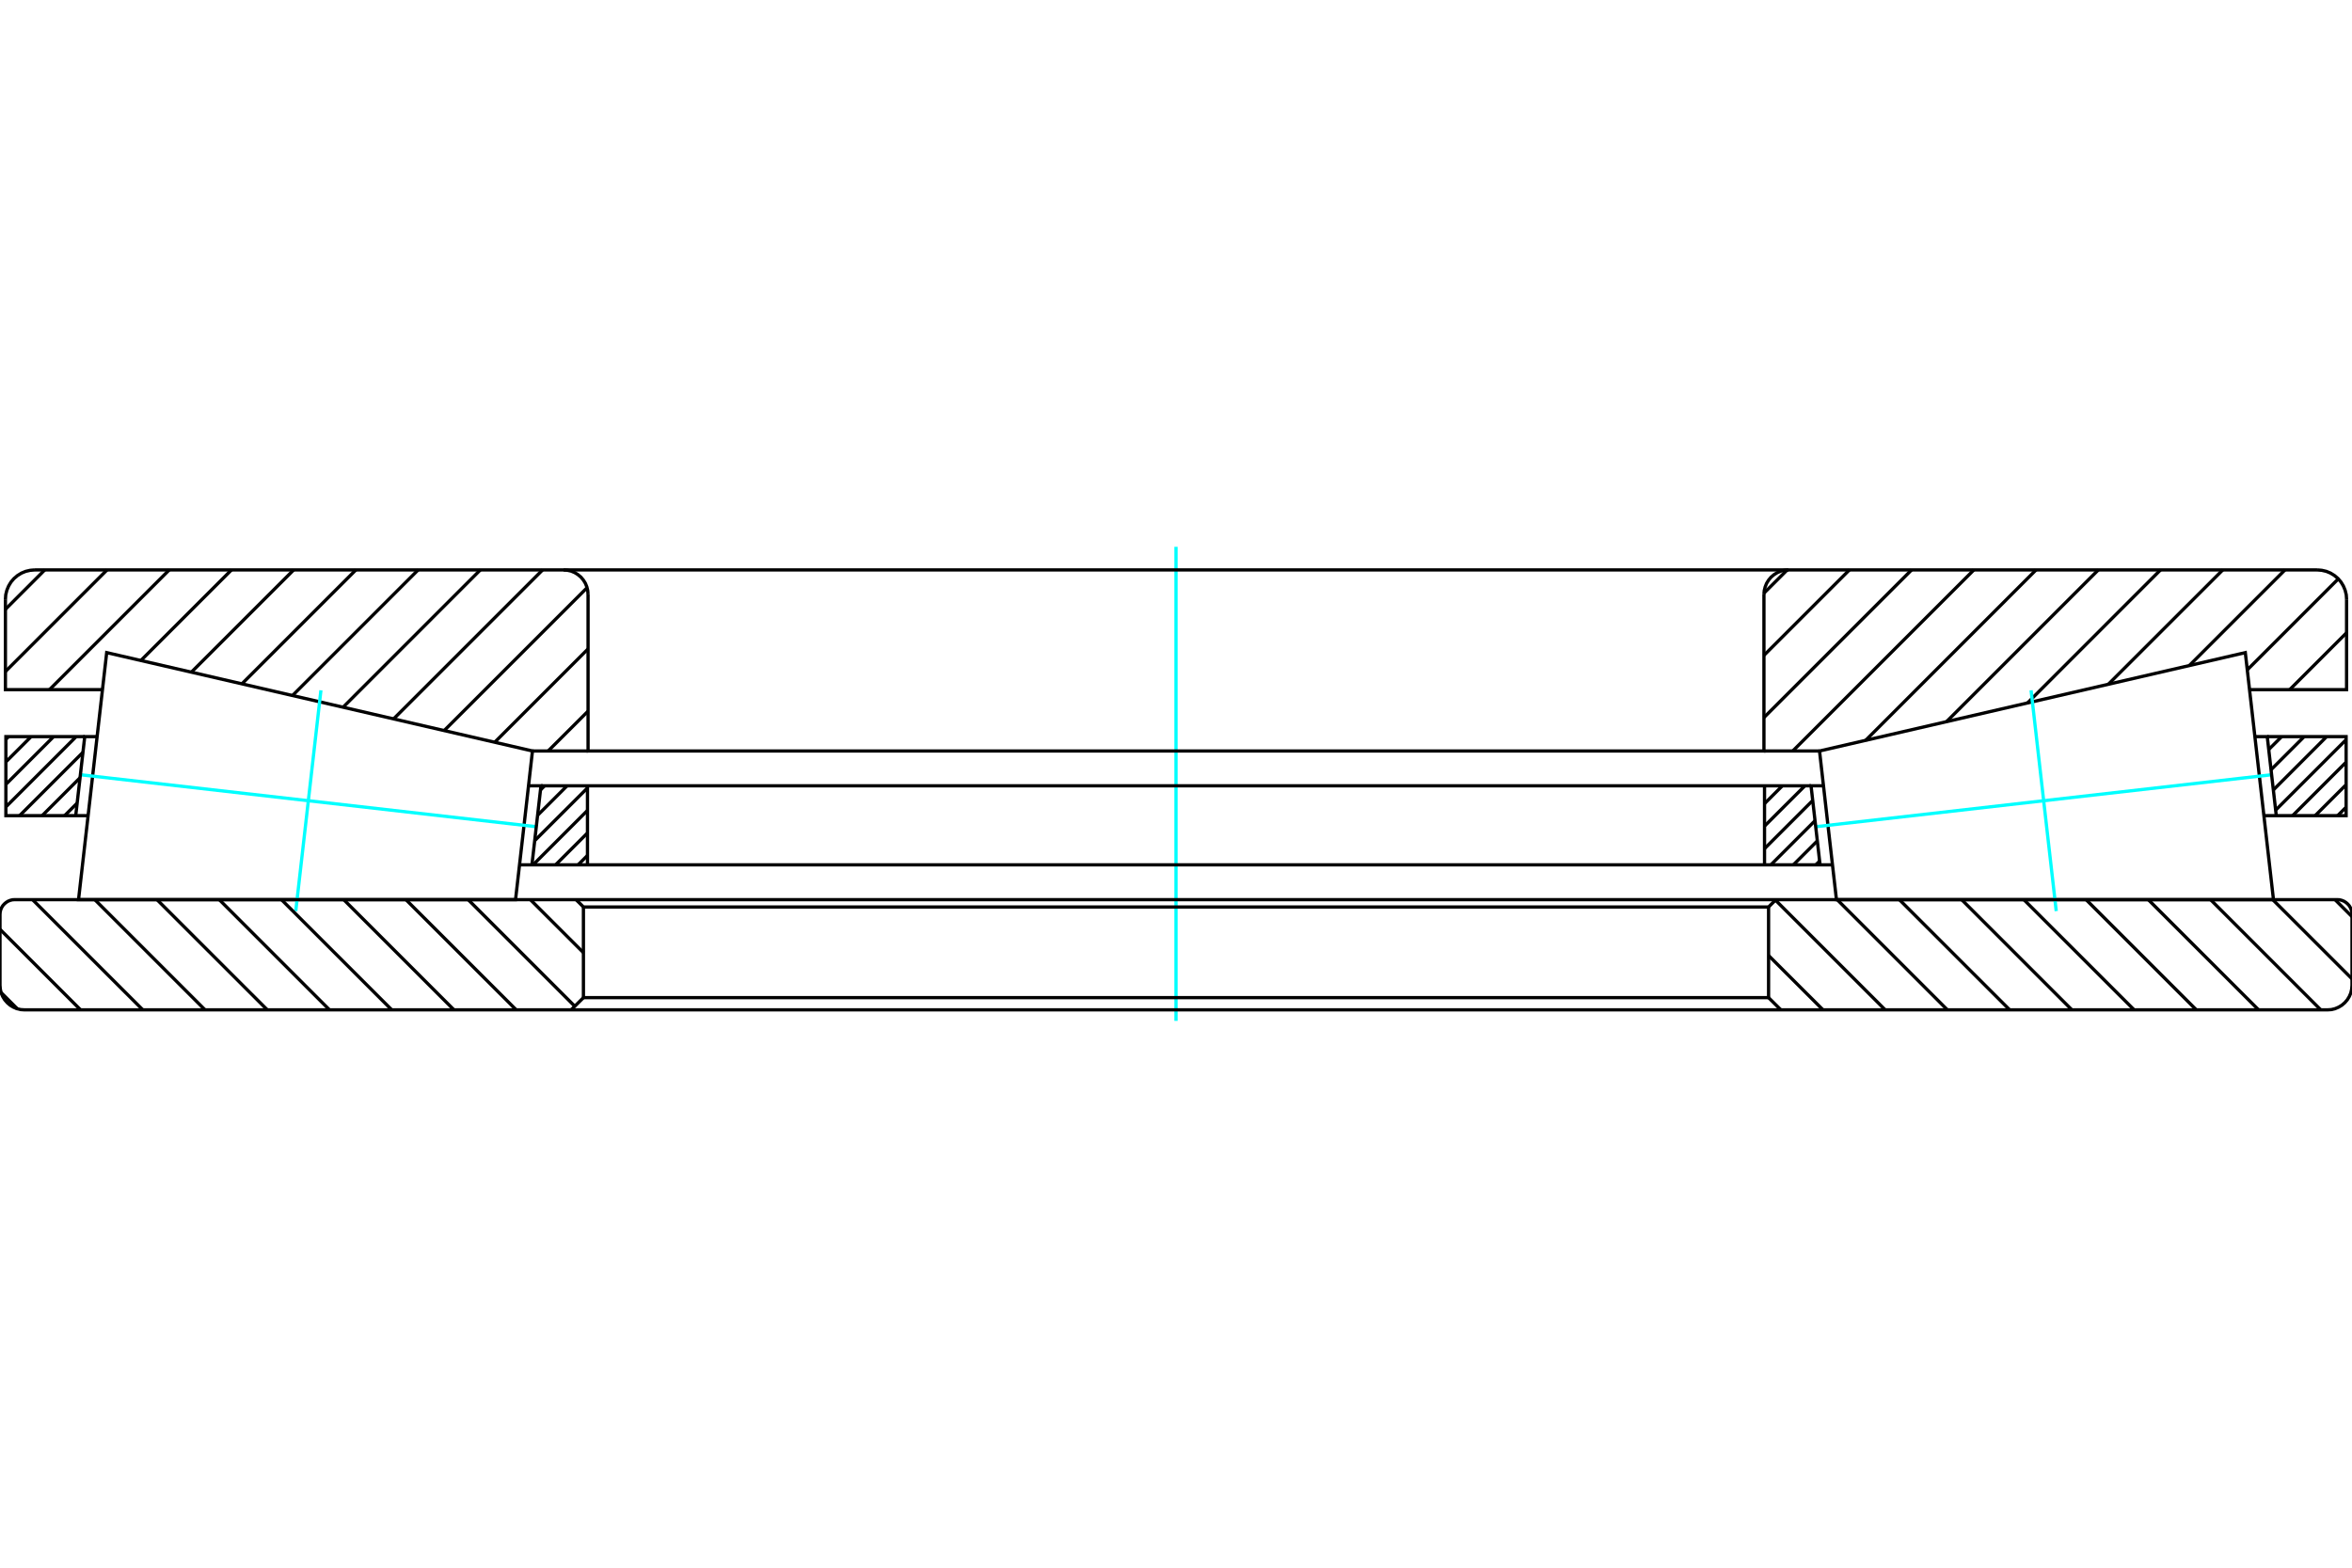 <?xml version="1.0" standalone="no"?>
<!DOCTYPE svg PUBLIC "-//W3C//DTD SVG 1.1//EN"
	"http://www.w3.org/Graphics/SVG/1.1/DTD/svg11.dtd">
<svg xmlns="http://www.w3.org/2000/svg" height="100%" width="100%" viewBox="0 0 36000 24000">
	<rect x="-1800" y="-1200" width="39600" height="26400" style="fill:#FFF"/>
	<g style="fill:none; fill-rule:evenodd" transform="matrix(1 0 0 1 0 0)">
		<g style="fill:none; stroke:#000; stroke-width:50; shape-rendering:geometricPrecision">
		</g>
		<g style="fill:none; stroke:#0FF; stroke-width:50; shape-rendering:geometricPrecision">
			<line x1="18000" y1="15629" x2="18000" y2="8371"/>
		</g>
		<g style="fill:none; stroke:#000; stroke-width:50; shape-rendering:geometricPrecision">
			<line x1="35917" y1="9687" x2="35046" y2="10558"/>
			<line x1="35790" y1="8862" x2="34397" y2="10255"/>
			<line x1="34974" y1="8725" x2="33510" y2="10189"/>
			<line x1="34022" y1="8725" x2="32271" y2="10475"/>
			<line x1="33069" y1="8725" x2="31033" y2="10762"/>
			<line x1="32117" y1="8725" x2="29794" y2="11048"/>
			<line x1="31164" y1="8725" x2="28556" y2="11334"/>
			<line x1="30212" y1="8725" x2="27440" y2="11497"/>
			<line x1="29259" y1="8725" x2="26999" y2="10985"/>
			<line x1="28307" y1="8725" x2="26999" y2="10033"/>
			<line x1="27354" y1="8726" x2="27000" y2="9080"/>
			<line x1="9001" y1="10887" x2="8390" y2="11497"/>
			<line x1="9001" y1="9934" x2="7572" y2="11363"/>
			<line x1="8986" y1="8997" x2="6798" y2="11185"/>
			<line x1="8305" y1="8725" x2="6024" y2="11006"/>
			<line x1="7352" y1="8725" x2="5251" y2="10827"/>
			<line x1="6400" y1="8725" x2="4477" y2="10648"/>
			<line x1="5447" y1="8725" x2="3703" y2="10469"/>
			<line x1="4495" y1="8725" x2="2929" y2="10291"/>
			<line x1="3543" y1="8725" x2="2156" y2="10112"/>
			<line x1="2590" y1="8725" x2="757" y2="10558"/>
			<line x1="1638" y1="8725" x2="83" y2="10280"/>
			<line x1="685" y1="8725" x2="83" y2="9328"/>
			<polyline points="18000,11497 26999,11497 26999,9100"/>
			<polyline points="27374,8725 27316,8730 27258,8743 27204,8766 27154,8797 27109,8835 27071,8880 27040,8930 27018,8984 27004,9041 26999,9100"/>
			<polyline points="27374,8725 18000,8725 27374,8725 35467,8725"/>
			<polyline points="35917,9175 35912,9105 35895,9036 35868,8971 35832,8911 35786,8857 35732,8811 35672,8774 35607,8747 35538,8731 35467,8725"/>
			<polyline points="35917,9175 35917,10558 34431,10558"/>
			<line x1="27850" y1="11497" x2="26999" y2="11497"/>
			<line x1="9001" y1="11497" x2="8150" y2="11497"/>
			<polyline points="1569,10558 83,10558 83,9175"/>
			<polyline points="533,8725 462,8731 393,8747 328,8774 268,8811 214,8857 168,8911 132,8971 105,9036 88,9105 83,9175"/>
			<polyline points="533,8725 8626,8725 18000,8725 8626,8725"/>
			<polyline points="9001,9100 8996,9041 8982,8984 8960,8930 8929,8880 8891,8835 8846,8797 8796,8766 8742,8743 8684,8730 8626,8725"/>
			<polyline points="9001,9100 9001,11497 18000,11497"/>
			<polyline points="8021,12635 7891,13773 1202,13773 1633,9991 8150,11497 8021,12635"/>
		</g>
		<g style="fill:none; stroke:#0FF; stroke-width:50; shape-rendering:geometricPrecision">
			<line x1="8197" y1="12655" x2="1242" y2="11862"/>
			<line x1="4912" y1="10568" x2="4527" y2="13948"/>
		</g>
		<g style="fill:none; stroke:#000; stroke-width:50; shape-rendering:geometricPrecision">
			<polyline points="27979,12635 27850,11497 34367,9991 34798,13773 28109,13773 27979,12635"/>
		</g>
		<g style="fill:none; stroke:#0FF; stroke-width:50; shape-rendering:geometricPrecision">
			<line x1="27803" y1="12655" x2="34758" y2="11862"/>
			<line x1="31473" y1="13948" x2="31088" y2="10568"/>
		</g>
		<g style="fill:none; stroke:#000; stroke-width:50; shape-rendering:geometricPrecision">
			<line x1="35910" y1="12357" x2="35780" y2="12487"/>
			<line x1="35910" y1="12013" x2="35436" y2="12487"/>
			<line x1="35910" y1="11668" x2="35091" y2="12487"/>
			<line x1="35910" y1="11324" x2="34832" y2="12402"/>
			<line x1="35612" y1="11277" x2="34797" y2="12093"/>
			<line x1="35268" y1="11277" x2="34761" y2="11784"/>
			<line x1="34924" y1="11277" x2="34726" y2="11474"/>
			<line x1="27851" y1="13182" x2="27794" y2="13240"/>
			<line x1="27816" y1="12873" x2="27449" y2="13240"/>
			<line x1="27781" y1="12564" x2="27105" y2="13240"/>
			<line x1="27746" y1="12254" x2="27008" y2="12992"/>
			<line x1="27626" y1="12030" x2="27008" y2="12647"/>
			<line x1="27281" y1="12030" x2="27008" y2="12303"/>
			<line x1="8992" y1="13096" x2="8848" y2="13240"/>
			<line x1="8992" y1="12752" x2="8504" y2="13240"/>
			<line x1="8992" y1="12407" x2="8159" y2="13240"/>
			<line x1="8992" y1="12063" x2="8184" y2="12870"/>
			<line x1="8680" y1="12030" x2="8228" y2="12482"/>
			<line x1="8336" y1="12030" x2="8273" y2="12093"/>
			<line x1="1180" y1="12296" x2="989" y2="12487"/>
			<line x1="1225" y1="11907" x2="645" y2="12487"/>
			<line x1="1269" y1="11518" x2="300" y2="12487"/>
			<line x1="1166" y1="11277" x2="90" y2="12353"/>
			<line x1="821" y1="11277" x2="90" y2="12008"/>
			<line x1="477" y1="11277" x2="90" y2="11664"/>
			<line x1="132" y1="11277" x2="90" y2="11319"/>
			<polyline points="18000,13240 27008,13240 27858,13240 28048,13240"/>
			<polyline points="27910,12030 27720,12030 27858,13240"/>
			<polyline points="34513,11277 34703,11277 34841,12487"/>
			<polyline points="34651,12487 34841,12487 35910,12487 35910,11277 34703,11277"/>
			<polyline points="27720,12030 27008,12030 18000,12030"/>
			<line x1="27008" y1="12030" x2="27008" y2="13240"/>
			<line x1="8992" y1="13240" x2="8992" y2="12030"/>
			<polyline points="18000,12030 8992,12030 8280,12030"/>
			<polyline points="1297,11277 90,11277 90,12487 1159,12487 1349,12487"/>
			<polyline points="1159,12487 1297,11277 1487,11277"/>
			<polyline points="8142,13240 8280,12030 8090,12030"/>
			<polyline points="7952,13240 8142,13240 8992,13240 18000,13240"/>
			<line x1="35740" y1="13773" x2="36000" y2="14033"/>
			<line x1="34787" y1="13773" x2="36000" y2="14985"/>
			<line x1="33835" y1="13773" x2="35522" y2="15460"/>
			<line x1="32882" y1="13773" x2="34570" y2="15460"/>
			<line x1="31930" y1="13773" x2="33617" y2="15460"/>
			<line x1="30977" y1="13773" x2="32665" y2="15460"/>
			<line x1="30025" y1="13773" x2="31712" y2="15460"/>
			<line x1="29072" y1="13773" x2="30760" y2="15460"/>
			<line x1="28120" y1="13773" x2="29807" y2="15460"/>
			<line x1="27175" y1="13780" x2="28855" y2="15460"/>
			<line x1="27070" y1="14628" x2="27903" y2="15460"/>
			<line x1="8118" y1="13773" x2="8930" y2="14584"/>
			<line x1="7166" y1="13773" x2="8798" y2="15405"/>
			<line x1="6213" y1="13773" x2="7901" y2="15460"/>
			<line x1="5261" y1="13773" x2="6948" y2="15460"/>
			<line x1="4308" y1="13773" x2="5996" y2="15460"/>
			<line x1="3356" y1="13773" x2="5043" y2="15460"/>
			<line x1="2403" y1="13773" x2="4091" y2="15460"/>
			<line x1="1451" y1="13773" x2="3138" y2="15460"/>
			<line x1="498" y1="13773" x2="2186" y2="15460"/>
			<line x1="0" y1="14227" x2="1233" y2="15460"/>
			<line x1="17" y1="15196" x2="264" y2="15443"/>
			<polyline points="18000,15460 27258,15460 35625,15460 35684,15456 35741,15442 35795,15419 35845,15389 35890,15350 35928,15306 35959,15255 35982,15201 35995,15144 36000,15085 36000,13998 35997,13962 35989,13928 35975,13895 35957,13865 35934,13839 35907,13816 35877,13797 35845,13784 35810,13775 35775,13773 27183,13773 18000,13773"/>
			<polyline points="27183,13773 27070,13885 18000,13885"/>
			<polyline points="27070,13885 27070,15273 18000,15273"/>
			<line x1="27070" y1="15273" x2="27258" y2="15460"/>
			<line x1="8742" y1="15460" x2="8930" y2="15273"/>
			<polyline points="18000,15273 8930,15273 8930,13885"/>
			<polyline points="18000,13885 8930,13885 8817,13773"/>
			<polyline points="18000,13773 8817,13773 225,13773 190,13775 155,13784 123,13797 93,13816 66,13839 43,13865 25,13895 11,13928 3,13962 0,13998 0,15085 5,15144 18,15201 41,15255 72,15306 110,15350 155,15389 205,15419 259,15442 316,15456 375,15460 8742,15460 18000,15460"/>
		</g>
	</g>
</svg>
